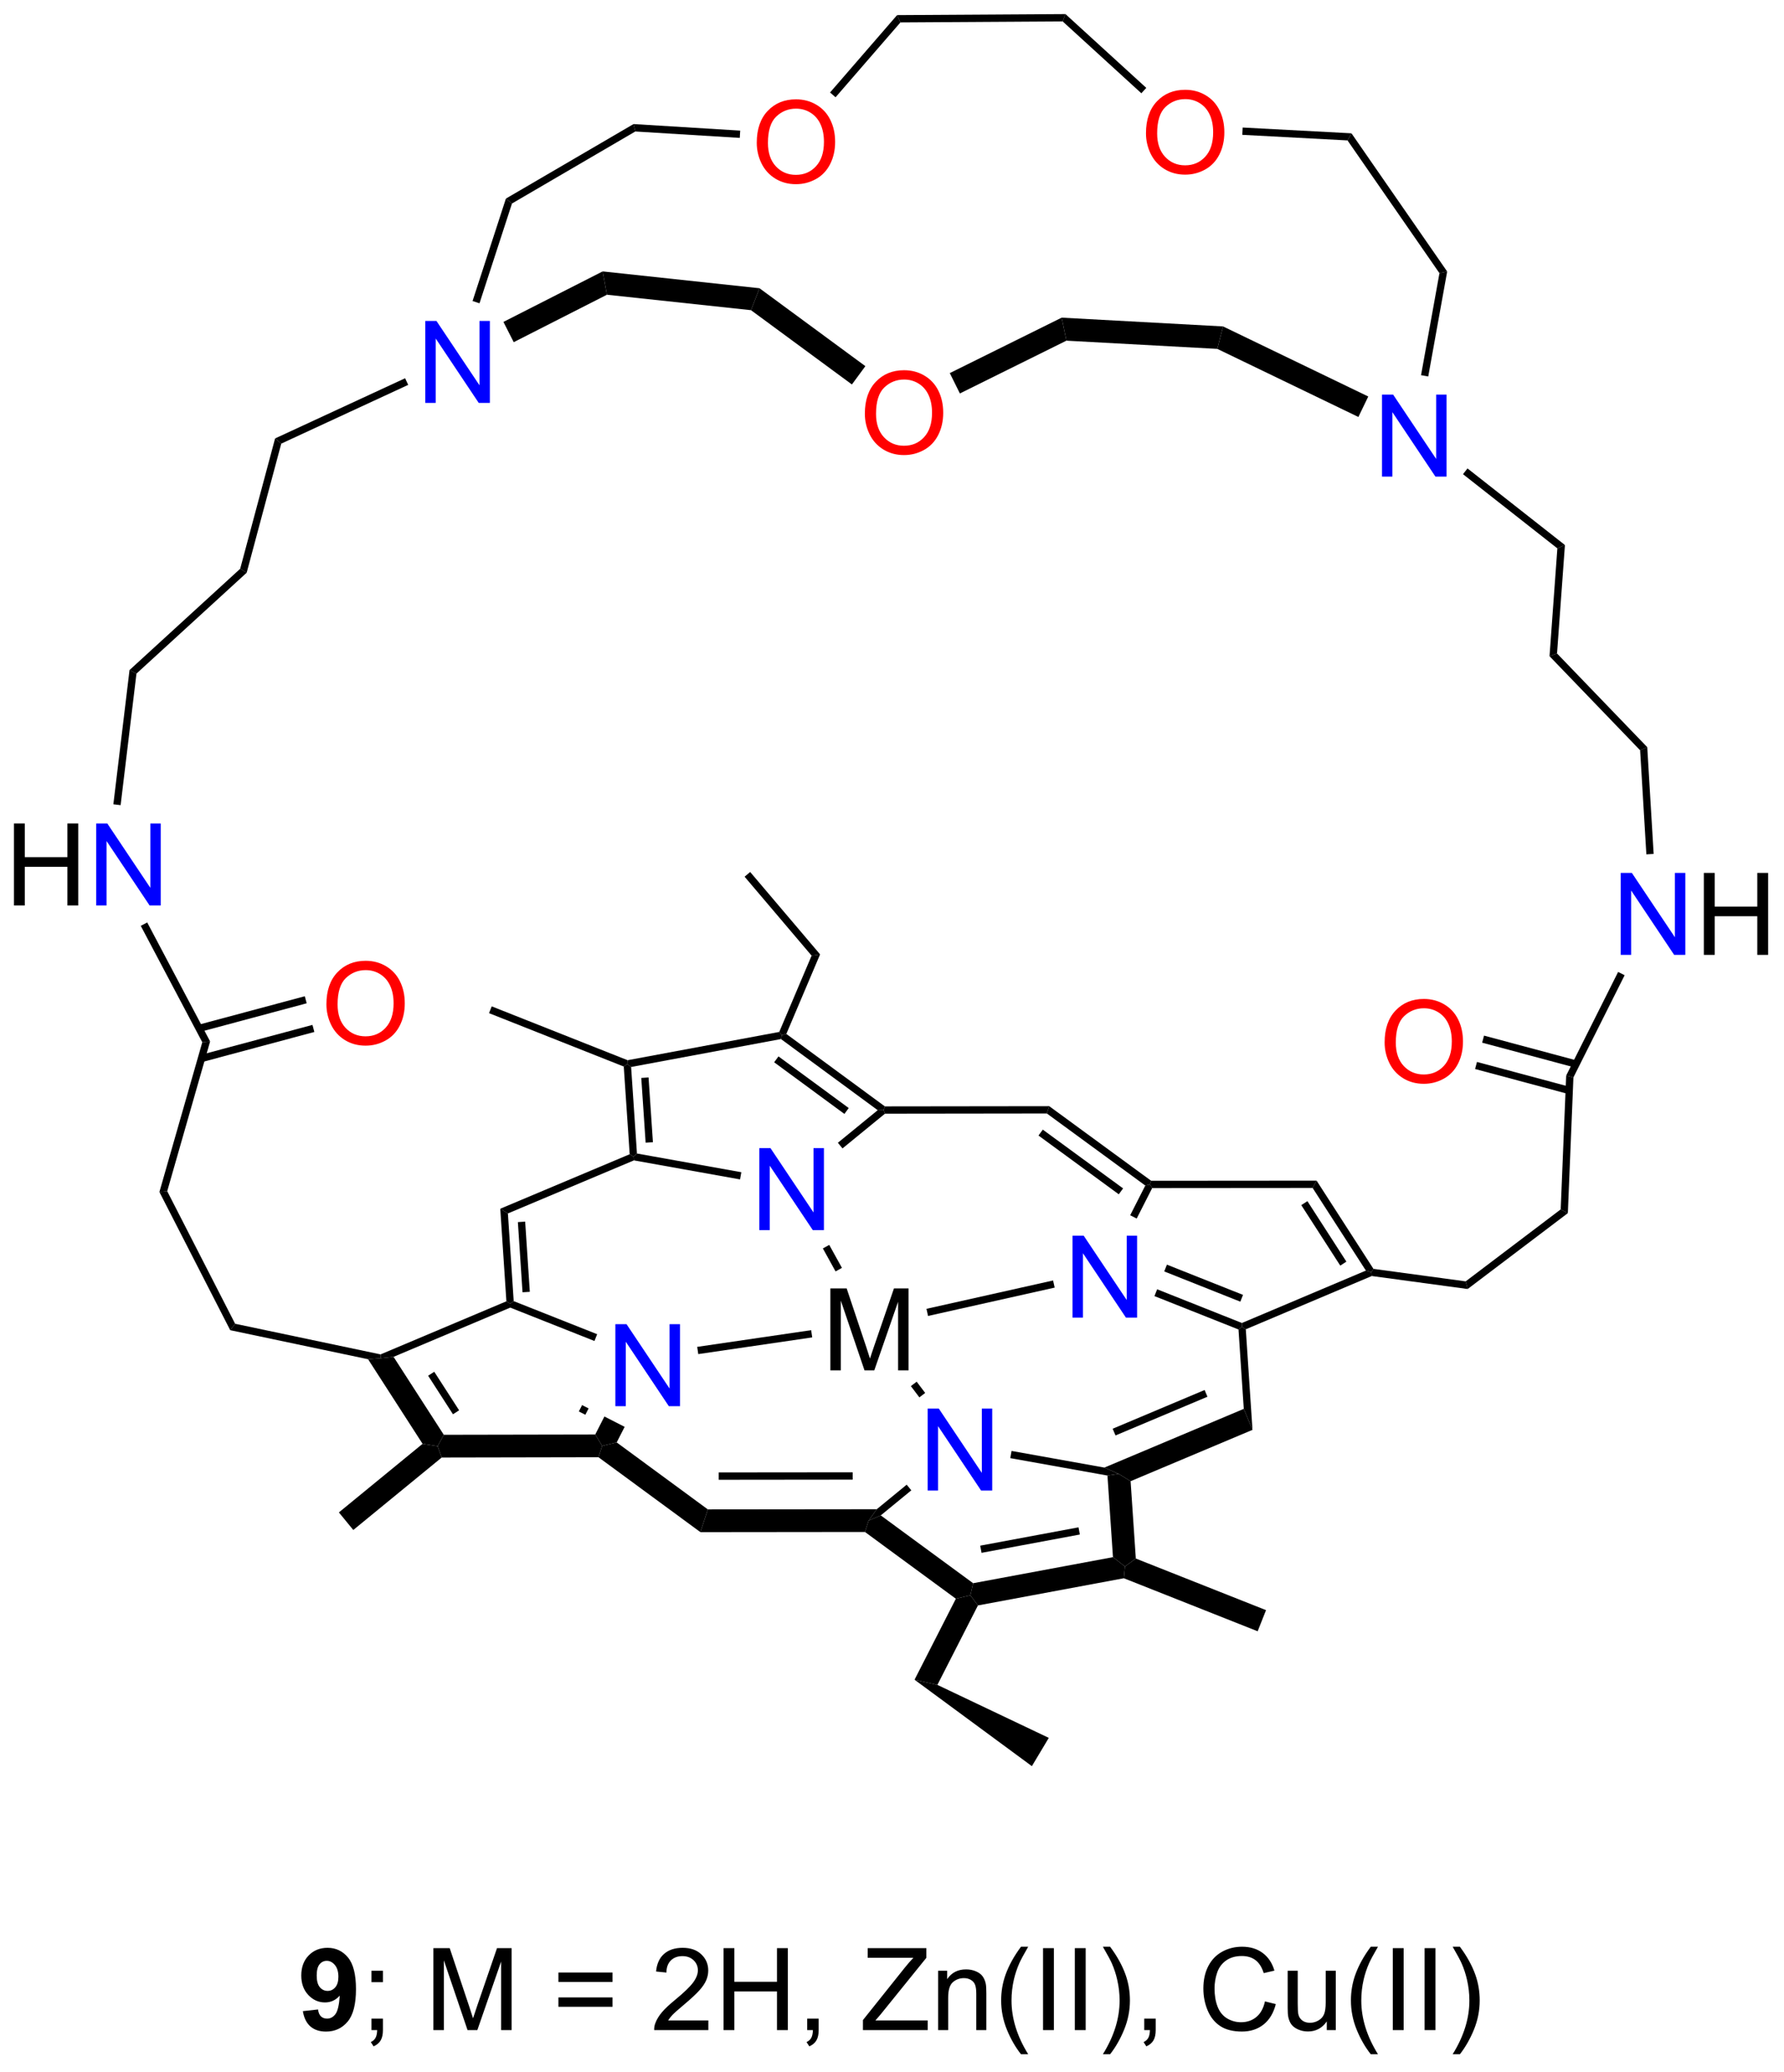 <?xml version="1.0" encoding="UTF-8"?>
<!DOCTYPE svg PUBLIC '-//W3C//DTD SVG 1.0//EN'
          'http://www.w3.org/TR/2001/REC-SVG-20010904/DTD/svg10.dtd'>
<svg stroke-dasharray="none" shape-rendering="auto" xmlns="http://www.w3.org/2000/svg" font-family="'Dialog'" text-rendering="auto" width="342" fill-opacity="1" color-interpolation="auto" color-rendering="auto" preserveAspectRatio="xMidYMid meet" font-size="12px" viewBox="0 0 342 397" fill="black" xmlns:xlink="http://www.w3.org/1999/xlink" stroke="black" image-rendering="auto" stroke-miterlimit="10" stroke-linecap="square" stroke-linejoin="miter" font-style="normal" stroke-width="1" height="397" stroke-dashoffset="0" font-weight="normal" stroke-opacity="1"
><!--Generated by the Batik Graphics2D SVG Generator--><defs id="genericDefs"
  /><g
  ><defs id="defs1"
    ><clipPath clipPathUnits="userSpaceOnUse" id="clipPath1"
      ><path d="M2.622 0.633 L130.724 0.633 L130.724 149.215 L2.622 149.215 L2.622 0.633 Z"
      /></clipPath
      ><clipPath clipPathUnits="userSpaceOnUse" id="clipPath2"
      ><path d="M118.232 480.138 L118.232 624.589 L242.773 624.589 L242.773 480.138 Z"
      /></clipPath
    ></defs
    ><g fill="blue" transform="scale(2.667,2.667) translate(-2.622,-0.633) matrix(1.029,0,0,1.029,-118.992,-493.238)" stroke="blue"
    ><path d="M161.173 578.127 L161.173 572.4 L161.952 572.4 L164.959 576.895 L164.959 572.4 L165.686 572.4 L165.686 578.127 L164.907 578.127 L161.9 573.627 L161.9 578.127 L161.173 578.127 Z" stroke="none" clip-path="url(#clipPath2)"
    /></g
    ><g transform="matrix(2.743,0,0,2.743,-324.303,-1316.988)"
    ><path d="M153.62 571.024 L153.887 571.189 L153.89 571.464 L145.734 574.903 L144.851 574.998 L144.826 574.732 Z" stroke="none" clip-path="url(#clipPath2)"
    /></g
    ><g transform="matrix(2.743,0,0,2.743,-324.303,-1316.988)"
    ><path d="M143.953 575.069 L144.851 574.998 L145.734 574.903 L149.246 580.348 L148.814 581.143 L147.763 580.978 ZM148.151 576.221 L149.887 578.914 L150.316 578.637 L148.579 575.945 Z" stroke="none" clip-path="url(#clipPath2)"
    /></g
    ><g transform="matrix(2.743,0,0,2.743,-324.303,-1316.988)"
    ><path d="M149.098 581.936 L148.814 581.143 L149.246 580.348 L159.829 580.328 L160.315 581.121 L160.056 581.915 Z" stroke="none" clip-path="url(#clipPath2)"
    /></g
    ><g transform="matrix(2.743,0,0,2.743,-324.303,-1316.988)"
    ><path d="M161.329 580.881 L160.315 581.121 L159.829 580.328 L160.471 579.07 L161.885 579.792 ZM159.138 578.949 L159.365 578.505 L158.911 578.273 L158.684 578.717 Z" stroke="none" clip-path="url(#clipPath2)"
    /></g
    ><g transform="matrix(2.743,0,0,2.743,-324.303,-1316.988)"
    ><path d="M159.963 573.321 L159.775 573.795 L153.89 571.464 L153.887 571.189 L154.131 571.011 Z" stroke="none" clip-path="url(#clipPath2)"
    /></g
    ><g transform="matrix(2.743,0,0,2.743,-324.303,-1316.988)"
    ><path d="M154.131 571.011 L153.887 571.189 L153.62 571.024 L153.192 564.558 L153.726 564.887 ZM155.257 570.359 L154.932 565.458 L154.423 565.492 L154.748 570.393 Z" stroke="none" clip-path="url(#clipPath2)"
    /></g
    ><g transform="matrix(2.743,0,0,2.743,-324.303,-1316.988)"
    ><path d="M160.056 581.915 L160.315 581.121 L161.329 580.881 L167.699 585.559 L167.18 587.147 Z" stroke="none" clip-path="url(#clipPath2)"
    /></g
    ><g fill="blue" transform="matrix(2.743,0,0,2.743,-324.303,-1316.988)" stroke="blue"
    ><path d="M183.061 584.242 L183.061 578.515 L183.84 578.515 L186.848 583.01 L186.848 578.515 L187.574 578.515 L187.574 584.242 L186.796 584.242 L183.788 579.742 L183.788 584.242 L183.061 584.242 Z" stroke="none" clip-path="url(#clipPath2)"
    /></g
    ><g transform="matrix(2.743,0,0,2.743,-324.303,-1316.988)"
    ><path d="M178.678 587.135 L178.938 586.341 L179.784 585.978 L186.24 590.715 L186.047 591.558 L185.033 591.799 Z" stroke="none" clip-path="url(#clipPath2)"
    /></g
    ><g transform="matrix(2.743,0,0,2.743,-324.303,-1316.988)"
    ><path d="M186.576 592.267 L186.047 591.558 L186.24 590.715 L196.013 588.895 L196.852 589.545 L196.773 590.368 ZM186.828 588.593 L193.697 587.313 L193.604 586.812 L186.735 588.092 Z" stroke="none" clip-path="url(#clipPath2)"
    /></g
    ><g transform="matrix(2.743,0,0,2.743,-324.303,-1316.988)"
    ><path d="M197.61 588.992 L196.852 589.545 L196.013 588.895 L195.628 583.195 L196.415 583.077 L197.245 583.589 Z" stroke="none" clip-path="url(#clipPath2)"
    /></g
    ><g transform="matrix(2.743,0,0,2.743,-324.303,-1316.988)"
    ><path d="M195.412 582.638 L196.415 583.077 L195.628 583.195 L188.836 581.978 L188.926 581.475 Z" stroke="none" clip-path="url(#clipPath2)"
    /></g
    ><g transform="matrix(2.743,0,0,2.743,-324.303,-1316.988)"
    ><path d="M181.596 583.832 L181.919 584.227 L179.784 585.978 L178.938 586.341 L179.504 585.547 Z" stroke="none" clip-path="url(#clipPath2)"
    /></g
    ><g transform="matrix(2.743,0,0,2.743,-324.303,-1316.988)"
    ><path d="M197.245 583.589 L196.415 583.077 L195.412 582.638 L205.155 578.537 L205.764 580.003 ZM196.19 580.394 L202.616 577.689 L202.418 577.219 L195.992 579.924 Z" stroke="none" clip-path="url(#clipPath2)"
    /></g
    ><g transform="matrix(2.743,0,0,2.743,-324.303,-1316.988)"
    ><path d="M167.18 587.147 L167.699 585.559 L179.504 585.547 L178.938 586.341 L178.678 587.135 ZM168.46 583.489 L177.822 583.479 L177.821 582.969 L168.46 582.978 Z" stroke="none" clip-path="url(#clipPath2)"
    /></g
    ><g fill="blue" transform="matrix(2.743,0,0,2.743,-324.303,-1316.988)" stroke="blue"
    ><path d="M193.187 572.166 L193.187 566.439 L193.966 566.439 L196.974 570.934 L196.974 566.439 L197.7 566.439 L197.7 572.166 L196.921 572.166 L193.914 567.666 L193.914 572.166 L193.187 572.166 Z" stroke="none" clip-path="url(#clipPath2)"
    /></g
    ><g transform="matrix(2.743,0,0,2.743,-324.303,-1316.988)"
    ><path d="M205.296 572.978 L205.029 572.813 L205.026 572.538 L213.689 568.878 L214.067 568.994 L214.102 569.257 Z" stroke="none" clip-path="url(#clipPath2)"
    /></g
    ><g transform="matrix(2.743,0,0,2.743,-324.303,-1316.988)"
    ><path d="M214.218 568.757 L214.067 568.994 L213.689 568.878 L209.966 563.105 L210.244 562.595 ZM212.327 568.253 L209.602 564.028 L209.173 564.305 L211.898 568.53 Z" stroke="none" clip-path="url(#clipPath2)"
    /></g
    ><g transform="matrix(2.743,0,0,2.743,-324.303,-1316.988)"
    ><path d="M210.244 562.595 L209.966 563.105 L198.754 563.114 L198.597 562.859 L198.681 562.604 Z" stroke="none" clip-path="url(#clipPath2)"
    /></g
    ><g transform="matrix(2.743,0,0,2.743,-324.303,-1316.988)"
    ><path d="M198.272 562.937 L198.597 562.859 L198.754 563.114 L197.671 565.243 L197.216 565.012 Z" stroke="none" clip-path="url(#clipPath2)"
    /></g
    ><g transform="matrix(2.743,0,0,2.743,-324.303,-1316.988)"
    ><path d="M198.912 570.659 L199.101 570.184 L205.026 572.538 L205.029 572.813 L204.786 572.991 ZM199.596 568.937 L204.913 571.049 L205.102 570.575 L199.784 568.463 Z" stroke="none" clip-path="url(#clipPath2)"
    /></g
    ><g transform="matrix(2.743,0,0,2.743,-324.303,-1316.988)"
    ><path d="M198.681 562.604 L198.597 562.859 L198.272 562.937 L191.393 557.904 L191.56 557.394 ZM196.72 563.137 L191.109 559.032 L190.808 559.444 L196.419 563.549 Z" stroke="none" clip-path="url(#clipPath2)"
    /></g
    ><g fill="blue" transform="matrix(2.743,0,0,2.743,-324.303,-1316.988)" stroke="blue"
    ><path d="M171.299 566.05 L171.299 560.324 L172.077 560.324 L175.085 564.819 L175.085 560.324 L175.812 560.324 L175.812 566.05 L175.033 566.05 L172.025 561.55 L172.025 566.05 L171.299 566.05 Z" stroke="none" clip-path="url(#clipPath2)"
    /></g
    ><g transform="matrix(2.743,0,0,2.743,-324.303,-1316.988)"
    ><path d="M180.071 557.408 L179.987 557.663 L179.571 557.674 L172.81 552.705 L172.872 552.434 L173.185 552.348 ZM177.545 557.524 L172.637 553.917 L172.334 554.328 L177.243 557.935 Z" stroke="none" clip-path="url(#clipPath2)"
    /></g
    ><g transform="matrix(2.743,0,0,2.743,-324.303,-1316.988)"
    ><path d="M172.69 552.208 L172.872 552.434 L172.81 552.705 L162.337 554.656 L162.067 554.447 L162.092 554.183 Z" stroke="none" clip-path="url(#clipPath2)"
    /></g
    ><g transform="matrix(2.743,0,0,2.743,-324.303,-1316.988)"
    ><path d="M161.823 554.625 L162.067 554.447 L162.337 554.656 L162.745 560.7 L162.504 560.915 L162.237 560.751 ZM163.047 555.421 L163.352 559.945 L163.861 559.91 L163.556 555.387 Z" stroke="none" clip-path="url(#clipPath2)"
    /></g
    ><g transform="matrix(2.743,0,0,2.743,-324.303,-1316.988)"
    ><path d="M162.533 561.18 L162.504 560.915 L162.745 560.7 L170.04 562.007 L169.95 562.509 Z" stroke="none" clip-path="url(#clipPath2)"
    /></g
    ><g transform="matrix(2.743,0,0,2.743,-324.303,-1316.988)"
    ><path d="M177.11 560.344 L176.787 559.949 L179.571 557.674 L179.987 557.663 L180.078 557.918 Z" stroke="none" clip-path="url(#clipPath2)"
    /></g
    ><g transform="matrix(2.743,0,0,2.743,-324.303,-1316.988)"
    ><path d="M191.56 557.394 L191.393 557.904 L180.078 557.918 L179.987 557.663 L180.071 557.408 Z" stroke="none" clip-path="url(#clipPath2)"
    /></g
    ><g transform="matrix(2.743,0,0,2.743,-324.303,-1316.988)"
    ><path d="M205.764 580.003 L205.155 578.537 L204.786 572.991 L205.029 572.813 L205.296 572.978 Z" stroke="none" clip-path="url(#clipPath2)"
    /></g
    ><g transform="matrix(2.743,0,0,2.743,-324.303,-1316.988)"
    ><path d="M153.726 564.887 L153.192 564.558 L162.237 560.751 L162.504 560.915 L162.533 561.18 Z" stroke="none" clip-path="url(#clipPath2)"
    /></g
    ><g transform="matrix(2.743,0,0,2.743,-324.303,-1316.988)"
    ><path d="M173.185 552.348 L172.872 552.434 L172.69 552.208 L174.951 546.879 L175.544 546.789 Z" stroke="none" clip-path="url(#clipPath2)"
    /></g
    ><g transform="matrix(2.743,0,0,2.743,-324.303,-1316.988)"
    ><path d="M162.092 554.183 L162.067 554.447 L161.823 554.625 L152.407 550.896 L152.595 550.422 Z" stroke="none" clip-path="url(#clipPath2)"
    /></g
    ><g transform="matrix(2.743,0,0,2.743,-324.303,-1316.988)"
    ><path d="M144.826 574.732 L144.851 574.998 L143.953 575.069 L134.319 573.041 L134.662 572.592 Z" stroke="none" clip-path="url(#clipPath2)"
    /></g
    ><g transform="matrix(2.743,0,0,2.743,-324.303,-1316.988)"
    ><path d="M147.763 580.978 L148.814 581.143 L149.098 581.936 L142.92 586.997 L141.914 585.769 Z" stroke="none" clip-path="url(#clipPath2)"
    /></g
    ><g transform="matrix(2.743,0,0,2.743,-324.303,-1316.988)"
    ><path d="M196.773 590.368 L196.852 589.545 L197.61 588.992 L206.71 592.596 L206.125 594.072 Z" stroke="none" clip-path="url(#clipPath2)"
    /></g
    ><g transform="matrix(2.743,0,0,2.743,-324.303,-1316.988)"
    ><path d="M185.033 591.799 L186.047 591.558 L186.576 592.267 L183.742 597.817 L182.145 597.455 Z" stroke="none" clip-path="url(#clipPath2)"
    /></g
    ><g transform="matrix(2.743,0,0,2.743,-324.303,-1316.988)"
    ><path d="M182.145 597.455 L183.742 597.817 L191.528 601.518 L190.346 603.493 Z" stroke="none" clip-path="url(#clipPath2)"
    /></g
    ><g transform="matrix(2.743,0,0,2.743,-324.303,-1316.988)"
    ><path d="M134.662 572.592 L134.319 573.041 L129.37 563.387 L129.916 563.333 Z" stroke="none" clip-path="url(#clipPath2)"
    /></g
    ><g transform="matrix(2.743,0,0,2.743,-324.303,-1316.988)"
    ><path d="M129.916 563.333 L129.37 563.387 L132.367 552.927 L132.914 552.87 Z" stroke="none" clip-path="url(#clipPath2)"
    /></g
    ><g transform="matrix(2.743,0,0,2.743,-324.303,-1316.988)"
    ><path d="M119.204 543.375 L119.204 537.648 L119.962 537.648 L119.962 540 L122.939 540 L122.939 537.648 L123.697 537.648 L123.697 543.375 L122.939 543.375 L122.939 540.674 L119.962 540.674 L119.962 543.375 L119.204 543.375 Z" stroke="none" clip-path="url(#clipPath2)"
    /></g
    ><g fill="blue" transform="matrix(2.743,0,0,2.743,-324.303,-1316.988)" stroke="blue"
    ><path d="M124.951 543.375 L124.951 537.648 L125.729 537.648 L128.737 542.143 L128.737 537.648 L129.464 537.648 L129.464 543.375 L128.685 543.375 L125.677 538.875 L125.677 543.375 L124.951 543.375 Z" stroke="none" clip-path="url(#clipPath2)"
    /></g
    ><g transform="matrix(2.743,0,0,2.743,-324.303,-1316.988)"
    ><path d="M132.914 552.87 L132.367 552.927 L128.067 544.798 L128.518 544.56 Z" stroke="none" clip-path="url(#clipPath2)"
    /></g
    ><g transform="matrix(2.743,0,0,2.743,-324.303,-1316.988)"
    ><path d="M126.659 536.367 L126.152 536.306 L127.282 526.93 L127.766 527.179 Z" stroke="none" clip-path="url(#clipPath2)"
    /></g
    ><g transform="matrix(2.743,0,0,2.743,-324.303,-1316.988)"
    ><path d="M127.766 527.179 L127.282 526.93 L135.015 519.856 L135.469 520.132 Z" stroke="none" clip-path="url(#clipPath2)"
    /></g
    ><g transform="matrix(2.743,0,0,2.743,-324.303,-1316.988)"
    ><path d="M135.469 520.132 L135.015 519.856 L137.455 510.752 L137.886 511.114 Z" stroke="none" clip-path="url(#clipPath2)"
    /></g
    ><g fill="blue" transform="matrix(2.743,0,0,2.743,-324.303,-1316.988)" stroke="blue"
    ><path d="M147.953 508.272 L147.953 502.545 L148.732 502.545 L151.74 507.04 L151.74 502.545 L152.466 502.545 L152.466 508.272 L151.688 508.272 L148.68 503.772 L148.68 508.272 L147.953 508.272 Z" stroke="none" clip-path="url(#clipPath2)"
    /></g
    ><g transform="matrix(2.743,0,0,2.743,-324.303,-1316.988)"
    ><path d="M137.886 511.114 L137.455 510.752 L146.542 506.548 L146.757 507.011 Z" stroke="none" clip-path="url(#clipPath2)"
    /></g
    ><g transform="matrix(2.743,0,0,2.743,-324.303,-1316.988)"
    ><path d="M151.741 501.312 L151.256 501.154 L153.586 493.999 L154.011 494.342 Z" stroke="none" clip-path="url(#clipPath2)"
    /></g
    ><g transform="matrix(2.743,0,0,2.743,-324.303,-1316.988)"
    ><path d="M154.011 494.342 L153.586 493.999 L162.505 488.793 L162.629 489.312 Z" stroke="none" clip-path="url(#clipPath2)"
    /></g
    ><g fill="red" transform="matrix(2.743,0,0,2.743,-324.303,-1316.988)" stroke="red"
    ><path d="M171.118 490.104 Q171.118 488.677 171.884 487.872 Q172.65 487.065 173.861 487.065 Q174.652 487.065 175.288 487.445 Q175.926 487.823 176.259 488.5 Q176.595 489.177 176.595 490.036 Q176.595 490.909 176.243 491.596 Q175.892 492.284 175.246 492.638 Q174.603 492.992 173.855 492.992 Q173.048 492.992 172.41 492.601 Q171.775 492.208 171.446 491.534 Q171.118 490.856 171.118 490.104 ZM171.9 490.114 Q171.9 491.151 172.454 491.747 Q173.012 492.341 173.853 492.341 Q174.707 492.341 175.259 491.739 Q175.814 491.138 175.814 490.034 Q175.814 489.333 175.577 488.812 Q175.34 488.291 174.884 488.005 Q174.431 487.716 173.863 487.716 Q173.058 487.716 172.478 488.271 Q171.9 488.823 171.9 490.114 Z" stroke="none" clip-path="url(#clipPath2)"
    /></g
    ><g transform="matrix(2.743,0,0,2.743,-324.303,-1316.988)"
    ><path d="M162.629 489.312 L162.505 488.793 L169.961 489.25 L169.93 489.759 Z" stroke="none" clip-path="url(#clipPath2)"
    /></g
    ><g transform="matrix(2.743,0,0,2.743,-324.303,-1316.988)"
    ><path d="M176.625 486.922 L176.24 486.587 L180.925 481.183 L181.16 481.692 Z" stroke="none" clip-path="url(#clipPath2)"
    /></g
    ><g transform="matrix(2.743,0,0,2.743,-324.303,-1316.988)"
    ><path d="M181.16 481.692 L180.925 481.183 L192.694 481.111 L192.497 481.622 Z" stroke="none" clip-path="url(#clipPath2)"
    /></g
    ><g fill="red" transform="matrix(2.743,0,0,2.743,-324.303,-1316.988)" stroke="red"
    ><path d="M198.32 489.438 Q198.32 488.011 199.086 487.206 Q199.851 486.399 201.062 486.399 Q201.854 486.399 202.489 486.779 Q203.127 487.156 203.461 487.834 Q203.797 488.511 203.797 489.37 Q203.797 490.242 203.445 490.93 Q203.094 491.617 202.448 491.972 Q201.804 492.326 201.057 492.326 Q200.25 492.326 199.612 491.935 Q198.976 491.542 198.648 490.867 Q198.32 490.19 198.32 489.438 ZM199.101 489.448 Q199.101 490.485 199.656 491.081 Q200.213 491.675 201.054 491.675 Q201.909 491.675 202.461 491.073 Q203.015 490.472 203.015 489.367 Q203.015 488.667 202.779 488.146 Q202.542 487.625 202.086 487.339 Q201.633 487.05 201.065 487.05 Q200.26 487.05 199.679 487.604 Q199.101 488.156 199.101 489.448 Z" stroke="none" clip-path="url(#clipPath2)"
    /></g
    ><g transform="matrix(2.743,0,0,2.743,-324.303,-1316.988)"
    ><path d="M192.497 481.622 L192.694 481.111 L198.341 486.265 L197.997 486.642 Z" stroke="none" clip-path="url(#clipPath2)"
    /></g
    ><g transform="matrix(2.743,0,0,2.743,-324.303,-1316.988)"
    ><path d="M205.052 489.545 L205.078 489.035 L212.682 489.439 L212.405 489.935 Z" stroke="none" clip-path="url(#clipPath2)"
    /></g
    ><g transform="matrix(2.743,0,0,2.743,-324.303,-1316.988)"
    ><path d="M212.405 489.935 L212.682 489.439 L219.37 499.092 L218.831 499.209 Z" stroke="none" clip-path="url(#clipPath2)"
    /></g
    ><g fill="blue" transform="matrix(2.743,0,0,2.743,-324.303,-1316.988)" stroke="blue"
    ><path d="M214.814 513.417 L214.814 507.69 L215.593 507.69 L218.601 512.185 L218.601 507.69 L219.327 507.69 L219.327 513.417 L218.548 513.417 L215.541 508.917 L215.541 513.417 L214.814 513.417 Z" stroke="none" clip-path="url(#clipPath2)"
    /></g
    ><g transform="matrix(2.743,0,0,2.743,-324.303,-1316.988)"
    ><path d="M218.831 499.209 L219.37 499.092 L218.047 506.424 L217.544 506.333 Z" stroke="none" clip-path="url(#clipPath2)"
    /></g
    ><g transform="matrix(2.743,0,0,2.743,-324.303,-1316.988)"
    ><path d="M220.476 513.249 L220.791 512.847 L227.6 518.197 L227.071 518.431 Z" stroke="none" clip-path="url(#clipPath2)"
    /></g
    ><g transform="matrix(2.743,0,0,2.743,-324.303,-1316.988)"
    ><path d="M154.133 504.028 L153.413 502.613 L160.348 499.085 L160.647 500.714 Z" stroke="none" clip-path="url(#clipPath2)"
    /></g
    ><g transform="matrix(2.743,0,0,2.743,-324.303,-1316.988)"
    ><path d="M160.647 500.714 L160.348 499.085 L171.31 500.261 L170.715 501.793 Z" stroke="none" clip-path="url(#clipPath2)"
    /></g
    ><g fill="red" transform="matrix(2.743,0,0,2.743,-324.303,-1316.988)" stroke="red"
    ><path d="M178.673 509.026 Q178.673 507.599 179.439 506.794 Q180.204 505.987 181.415 505.987 Q182.207 505.987 182.842 506.367 Q183.48 506.745 183.814 507.422 Q184.149 508.099 184.149 508.958 Q184.149 509.83 183.798 510.518 Q183.446 511.205 182.8 511.56 Q182.157 511.914 181.41 511.914 Q180.603 511.914 179.965 511.523 Q179.329 511.13 179.001 510.455 Q178.673 509.778 178.673 509.026 ZM179.454 509.036 Q179.454 510.073 180.009 510.669 Q180.566 511.263 181.407 511.263 Q182.262 511.263 182.814 510.661 Q183.368 510.06 183.368 508.955 Q183.368 508.255 183.131 507.734 Q182.894 507.213 182.439 506.927 Q181.985 506.638 181.418 506.638 Q180.613 506.638 180.032 507.192 Q179.454 507.745 179.454 509.036 Z" stroke="none" clip-path="url(#clipPath2)"
    /></g
    ><g transform="matrix(2.743,0,0,2.743,-324.303,-1316.988)"
    ><path d="M170.715 501.793 L171.31 500.261 L178.709 505.703 L177.768 506.982 Z" stroke="none" clip-path="url(#clipPath2)"
    /></g
    ><g transform="matrix(2.743,0,0,2.743,-324.303,-1316.988)"
    ><path d="M185.314 507.61 L184.609 506.188 L192.428 502.315 L192.759 503.923 Z" stroke="none" clip-path="url(#clipPath2)"
    /></g
    ><g transform="matrix(2.743,0,0,2.743,-324.303,-1316.988)"
    ><path d="M192.759 503.923 L192.428 502.315 L203.707 502.928 L203.304 504.496 Z" stroke="none" clip-path="url(#clipPath2)"
    /></g
    ><g transform="matrix(2.743,0,0,2.743,-324.303,-1316.988)"
    ><path d="M203.304 504.496 L203.707 502.928 L213.855 507.823 L213.165 509.253 Z" stroke="none" clip-path="url(#clipPath2)"
    /></g
    ><g transform="matrix(2.743,0,0,2.743,-324.303,-1316.988)"
    ><path d="M227.071 518.431 L227.6 518.197 L227.048 525.772 L226.523 525.962 Z" stroke="none" clip-path="url(#clipPath2)"
    /></g
    ><g transform="matrix(2.743,0,0,2.743,-324.303,-1316.988)"
    ><path d="M226.523 525.962 L227.048 525.772 L233.353 532.316 L232.855 532.535 Z" stroke="none" clip-path="url(#clipPath2)"
    /></g
    ><g fill="blue" transform="matrix(2.743,0,0,2.743,-324.303,-1316.988)" stroke="blue"
    ><path d="M231.5 546.827 L231.5 541.101 L232.278 541.101 L235.286 545.596 L235.286 541.101 L236.013 541.101 L236.013 546.827 L235.234 546.827 L232.226 542.327 L232.226 546.827 L231.5 546.827 Z" stroke="none" clip-path="url(#clipPath2)"
    /></g
    ><g transform="matrix(2.743,0,0,2.743,-324.303,-1316.988)"
    ><path d="M237.308 546.827 L237.308 541.101 L238.066 541.101 L238.066 543.452 L241.043 543.452 L241.043 541.101 L241.8 541.101 L241.8 546.827 L241.043 546.827 L241.043 544.127 L238.066 544.127 L238.066 546.827 L237.308 546.827 Z" stroke="none" clip-path="url(#clipPath2)"
    /></g
    ><g transform="matrix(2.743,0,0,2.743,-324.303,-1316.988)"
    ><path d="M232.855 532.535 L233.353 532.316 L233.8 539.774 L233.291 539.804 Z" stroke="none" clip-path="url(#clipPath2)"
    /></g
    ><g transform="matrix(2.743,0,0,2.743,-324.303,-1316.988)"
    ><path d="M231.317 548.017 L231.773 548.246 L228.193 555.386 L227.687 555.255 Z" stroke="none" clip-path="url(#clipPath2)"
    /></g
    ><g transform="matrix(2.743,0,0,2.743,-324.303,-1316.988)"
    ><path d="M227.687 555.255 L228.193 555.386 L227.804 564.865 L227.304 564.603 Z" stroke="none" clip-path="url(#clipPath2)"
    /></g
    ><g fill="red" transform="matrix(2.743,0,0,2.743,-324.303,-1316.988)" stroke="red"
    ><path d="M214.999 552.943 Q214.999 551.516 215.764 550.712 Q216.53 549.904 217.741 549.904 Q218.532 549.904 219.168 550.284 Q219.806 550.662 220.139 551.339 Q220.475 552.016 220.475 552.876 Q220.475 553.748 220.124 554.436 Q219.772 555.123 219.126 555.477 Q218.483 555.831 217.736 555.831 Q216.928 555.831 216.29 555.441 Q215.655 555.048 215.327 554.373 Q214.999 553.696 214.999 552.943 ZM215.78 552.954 Q215.78 553.99 216.334 554.587 Q216.892 555.18 217.733 555.18 Q218.587 555.18 219.139 554.579 Q219.694 553.977 219.694 552.873 Q219.694 552.173 219.457 551.652 Q219.22 551.131 218.764 550.844 Q218.311 550.555 217.743 550.555 Q216.939 550.555 216.358 551.11 Q215.78 551.662 215.78 552.954 Z" stroke="none" clip-path="url(#clipPath2)"
    /></g
    ><g transform="matrix(2.743,0,0,2.743,-324.303,-1316.988)"
    ><path d="M228.442 554.205 L221.946 552.465 L221.814 552.957 L228.31 554.698 ZM227.966 556.049 L221.453 554.304 L221.321 554.797 L227.834 556.542 Z" stroke="none" clip-path="url(#clipPath2)"
    /></g
    ><g fill="red" transform="matrix(2.743,0,0,2.743,-324.303,-1316.988)" stroke="red"
    ><path d="M141.042 550.278 Q141.042 548.851 141.807 548.047 Q142.573 547.239 143.784 547.239 Q144.576 547.239 145.211 547.619 Q145.849 547.997 146.182 548.674 Q146.518 549.351 146.518 550.211 Q146.518 551.083 146.167 551.77 Q145.815 552.458 145.169 552.812 Q144.526 553.166 143.779 553.166 Q142.971 553.166 142.333 552.776 Q141.698 552.382 141.37 551.708 Q141.042 551.031 141.042 550.278 ZM141.823 550.289 Q141.823 551.325 142.378 551.922 Q142.935 552.515 143.776 552.515 Q144.63 552.515 145.182 551.914 Q145.737 551.312 145.737 550.208 Q145.737 549.507 145.5 548.987 Q145.263 548.466 144.807 548.179 Q144.354 547.89 143.787 547.89 Q142.982 547.89 142.401 548.445 Q141.823 548.997 141.823 550.289 Z" stroke="none" clip-path="url(#clipPath2)"
    /></g
    ><g transform="matrix(2.743,0,0,2.743,-324.303,-1316.988)"
    ><path d="M132.374 554.307 L140.199 552.21 L140.067 551.717 L132.242 553.814 ZM132.21 552.205 L139.663 550.207 L139.531 549.715 L132.078 551.712 Z" stroke="none" clip-path="url(#clipPath2)"
    /></g
    ><g transform="matrix(2.743,0,0,2.743,-324.303,-1316.988)"
    ><path d="M227.304 564.603 L227.804 564.865 L220.802 570.165 L220.662 569.631 Z" stroke="none" clip-path="url(#clipPath2)"
    /></g
    ><g transform="matrix(2.743,0,0,2.743,-324.303,-1316.988)"
    ><path d="M220.662 569.631 L220.802 570.165 L214.102 569.257 L214.067 568.994 L214.218 568.757 Z" stroke="none" clip-path="url(#clipPath2)"
    /></g
    ><g transform="matrix(2.743,0,0,2.743,-324.303,-1316.988)"
    ><path d="M175.544 546.789 L174.951 546.879 L170.268 541.365 L170.657 541.035 Z" stroke="none" clip-path="url(#clipPath2)"
    /></g
    ><g transform="matrix(2.743,0,0,2.743,-324.303,-1316.988)"
    ><path d="M176.261 575.85 L176.261 570.124 L177.402 570.124 L178.758 574.178 Q178.946 574.744 179.032 575.025 Q179.128 574.712 179.337 574.108 L180.706 570.124 L181.727 570.124 L181.727 575.85 L180.995 575.85 L180.995 571.056 L179.331 575.85 L178.649 575.85 L176.993 570.975 L176.993 575.85 L176.261 575.85 Z" stroke="none" clip-path="url(#clipPath2)"
    /></g
    ><g transform="matrix(2.743,0,0,2.743,-324.303,-1316.988)"
    ><path d="M167.03 574.711 L166.956 574.206 L174.92 573.04 L174.994 573.545 Z" stroke="none" clip-path="url(#clipPath2)"
    /></g
    ><g transform="matrix(2.743,0,0,2.743,-324.303,-1316.988)"
    ><path d="M175.738 567.331 L176.184 567.084 L177.071 568.688 L176.625 568.936 Z" stroke="none" clip-path="url(#clipPath2)"
    /></g
    ><g transform="matrix(2.743,0,0,2.743,-324.303,-1316.988)"
    ><path d="M191.827 569.568 L191.939 570.066 L183.089 572.047 L182.978 571.549 Z" stroke="none" clip-path="url(#clipPath2)"
    /></g
    ><g transform="matrix(2.743,0,0,2.743,-324.303,-1316.988)"
    ><path d="M182.889 577.425 L182.482 577.733 L181.888 576.946 L182.295 576.639 Z" stroke="none" clip-path="url(#clipPath2)"
    /></g
    ><g transform="matrix(2.743,0,0,2.743,-324.303,-1316.988)"
    ><path d="M139.395 620.606 L140.457 620.489 Q140.496 620.815 140.66 620.971 Q140.824 621.127 141.093 621.127 Q141.434 621.127 141.671 620.815 Q141.91 620.502 141.975 619.518 Q141.561 619.997 140.941 619.997 Q140.264 619.997 139.775 619.476 Q139.285 618.955 139.285 618.119 Q139.285 617.247 139.801 616.716 Q140.319 616.182 141.121 616.182 Q141.991 616.182 142.548 616.856 Q143.108 617.528 143.108 619.072 Q143.108 620.643 142.525 621.338 Q141.944 622.033 141.012 622.033 Q140.34 622.033 139.926 621.677 Q139.512 621.317 139.395 620.606 ZM141.879 618.208 Q141.879 617.677 141.634 617.385 Q141.389 617.091 141.069 617.091 Q140.764 617.091 140.564 617.333 Q140.363 617.572 140.363 618.119 Q140.363 618.674 140.582 618.934 Q140.801 619.192 141.129 619.192 Q141.444 619.192 141.66 618.942 Q141.879 618.692 141.879 618.208 Z" stroke="none" clip-path="url(#clipPath2)"
    /></g
    ><g transform="matrix(2.743,0,0,2.743,-324.303,-1316.988)"
    ><path d="M144.19 618.583 L144.19 617.783 L144.992 617.783 L144.992 618.583 L144.19 618.583 ZM144.19 621.932 L144.19 621.13 L144.992 621.13 L144.992 621.932 Q144.992 622.375 144.836 622.645 Q144.68 622.916 144.339 623.065 L144.143 622.765 Q144.367 622.666 144.471 622.476 Q144.578 622.289 144.589 621.932 L144.19 621.932 ZM148.518 621.932 L148.518 616.205 L149.659 616.205 L151.016 620.26 Q151.203 620.825 151.289 621.106 Q151.386 620.794 151.594 620.19 L152.964 616.205 L153.984 616.205 L153.984 621.932 L153.253 621.932 L153.253 617.138 L151.589 621.932 L150.906 621.932 L149.25 617.057 L149.25 621.932 L148.518 621.932 ZM161.038 618.565 L157.256 618.565 L157.256 617.908 L161.038 617.908 L161.038 618.565 ZM161.038 620.302 L157.256 620.302 L157.256 619.645 L161.038 619.645 L161.038 620.302 ZM167.734 621.255 L167.734 621.932 L163.948 621.932 Q163.94 621.677 164.031 621.442 Q164.174 621.057 164.492 620.682 Q164.812 620.307 165.414 619.815 Q166.346 619.049 166.674 618.601 Q167.003 618.153 167.003 617.755 Q167.003 617.338 166.703 617.052 Q166.406 616.763 165.924 616.763 Q165.417 616.763 165.112 617.067 Q164.807 617.372 164.805 617.911 L164.081 617.838 Q164.156 617.028 164.641 616.606 Q165.125 616.182 165.94 616.182 Q166.766 616.182 167.245 616.64 Q167.727 617.096 167.727 617.77 Q167.727 618.114 167.586 618.447 Q167.445 618.778 167.117 619.145 Q166.792 619.513 166.034 620.153 Q165.401 620.684 165.221 620.875 Q165.042 621.065 164.924 621.255 L167.734 621.255 ZM168.796 621.932 L168.796 616.205 L169.553 616.205 L169.553 618.557 L172.53 618.557 L172.53 616.205 L173.288 616.205 L173.288 621.932 L172.53 621.932 L172.53 619.231 L169.553 619.231 L169.553 621.932 L168.796 621.932 ZM174.643 621.932 L174.643 621.13 L175.445 621.13 L175.445 621.932 Q175.445 622.375 175.289 622.645 Q175.133 622.916 174.792 623.065 L174.596 622.765 Q174.82 622.666 174.924 622.476 Q175.031 622.289 175.042 621.932 L174.643 621.932 ZM178.539 621.932 L178.539 621.229 L181.471 617.559 Q181.784 617.169 182.065 616.88 L178.87 616.88 L178.87 616.205 L182.971 616.205 L182.971 616.88 L179.758 620.854 L179.409 621.255 L183.065 621.255 L183.065 621.932 L178.539 621.932 ZM183.793 621.932 L183.793 617.783 L184.426 617.783 L184.426 618.372 Q184.881 617.69 185.746 617.69 Q186.121 617.69 186.434 617.825 Q186.749 617.958 186.905 618.177 Q187.061 618.395 187.124 618.697 Q187.163 618.893 187.163 619.38 L187.163 621.932 L186.46 621.932 L186.46 619.408 Q186.46 618.979 186.376 618.765 Q186.296 618.552 186.087 618.427 Q185.879 618.299 185.598 618.299 Q185.147 618.299 184.822 618.586 Q184.496 618.869 184.496 619.666 L184.496 621.932 L183.793 621.932 ZM189.586 623.617 Q189.003 622.882 188.599 621.898 Q188.198 620.911 188.198 619.856 Q188.198 618.927 188.5 618.075 Q188.852 617.088 189.586 616.106 L190.089 616.106 Q189.617 616.919 189.464 617.268 Q189.227 617.807 189.089 618.393 Q188.922 619.122 188.922 619.862 Q188.922 621.739 190.089 623.617 L189.586 623.617 ZM191.125 621.932 L191.125 616.205 L191.883 616.205 L191.883 621.932 L191.125 621.932 ZM193.348 621.932 L193.348 616.205 L194.106 616.205 L194.106 621.932 L193.348 621.932 ZM195.812 623.617 L195.307 623.617 Q196.477 621.739 196.477 619.862 Q196.477 619.127 196.307 618.403 Q196.174 617.817 195.938 617.278 Q195.784 616.927 195.307 616.106 L195.812 616.106 Q196.547 617.088 196.899 618.075 Q197.198 618.927 197.198 619.856 Q197.198 620.911 196.794 621.898 Q196.391 622.882 195.812 623.617 ZM198.198 621.932 L198.198 621.13 L199 621.13 L199 621.932 Q199 622.375 198.844 622.645 Q198.688 622.916 198.346 623.065 L198.151 622.765 Q198.375 622.666 198.479 622.476 Q198.586 622.289 198.596 621.932 L198.198 621.932 ZM206.636 619.924 L207.393 620.114 Q207.156 621.049 206.536 621.541 Q205.917 622.031 205.024 622.031 Q204.096 622.031 203.516 621.653 Q202.938 621.276 202.633 620.562 Q202.331 619.846 202.331 619.026 Q202.331 618.13 202.672 617.466 Q203.016 616.799 203.646 616.453 Q204.276 616.106 205.034 616.106 Q205.893 616.106 206.479 616.544 Q207.065 616.981 207.297 617.776 L206.549 617.95 Q206.352 617.325 205.971 617.041 Q205.594 616.755 205.018 616.755 Q204.359 616.755 203.914 617.072 Q203.471 617.388 203.292 617.921 Q203.112 618.455 203.112 619.02 Q203.112 619.752 203.326 620.296 Q203.539 620.841 203.987 621.112 Q204.438 621.38 204.961 621.38 Q205.596 621.38 206.036 621.013 Q206.479 620.645 206.636 619.924 ZM210.957 621.932 L210.957 621.322 Q210.473 622.026 209.639 622.026 Q209.272 622.026 208.954 621.885 Q208.637 621.744 208.481 621.531 Q208.327 621.317 208.264 621.01 Q208.223 620.802 208.223 620.354 L208.223 617.783 L208.926 617.783 L208.926 620.083 Q208.926 620.635 208.968 620.825 Q209.035 621.104 209.249 621.263 Q209.465 621.419 209.78 621.419 Q210.098 621.419 210.374 621.257 Q210.652 621.096 210.767 620.817 Q210.881 620.536 210.881 620.005 L210.881 617.783 L211.585 617.783 L211.585 621.932 L210.957 621.932 ZM214.031 623.617 Q213.448 622.882 213.044 621.898 Q212.643 620.911 212.643 619.856 Q212.643 618.927 212.945 618.075 Q213.297 617.088 214.031 616.106 L214.534 616.106 Q214.062 616.919 213.909 617.268 Q213.672 617.807 213.534 618.393 Q213.367 619.122 213.367 619.862 Q213.367 621.739 214.534 623.617 L214.031 623.617 ZM215.57 621.932 L215.57 616.205 L216.328 616.205 L216.328 621.932 L215.57 621.932 ZM217.793 621.932 L217.793 616.205 L218.551 616.205 L218.551 621.932 L217.793 621.932 ZM220.258 623.617 L219.753 623.617 Q220.922 621.739 220.922 619.862 Q220.922 619.127 220.753 618.403 Q220.62 617.817 220.383 617.278 Q220.229 616.927 219.753 616.106 L220.258 616.106 Q220.992 617.088 221.344 618.075 Q221.643 618.927 221.643 619.856 Q221.643 620.911 221.24 621.898 Q220.836 622.882 220.258 623.617 Z" stroke="none" clip-path="url(#clipPath2)"
    /></g
  ></g
></svg
>
